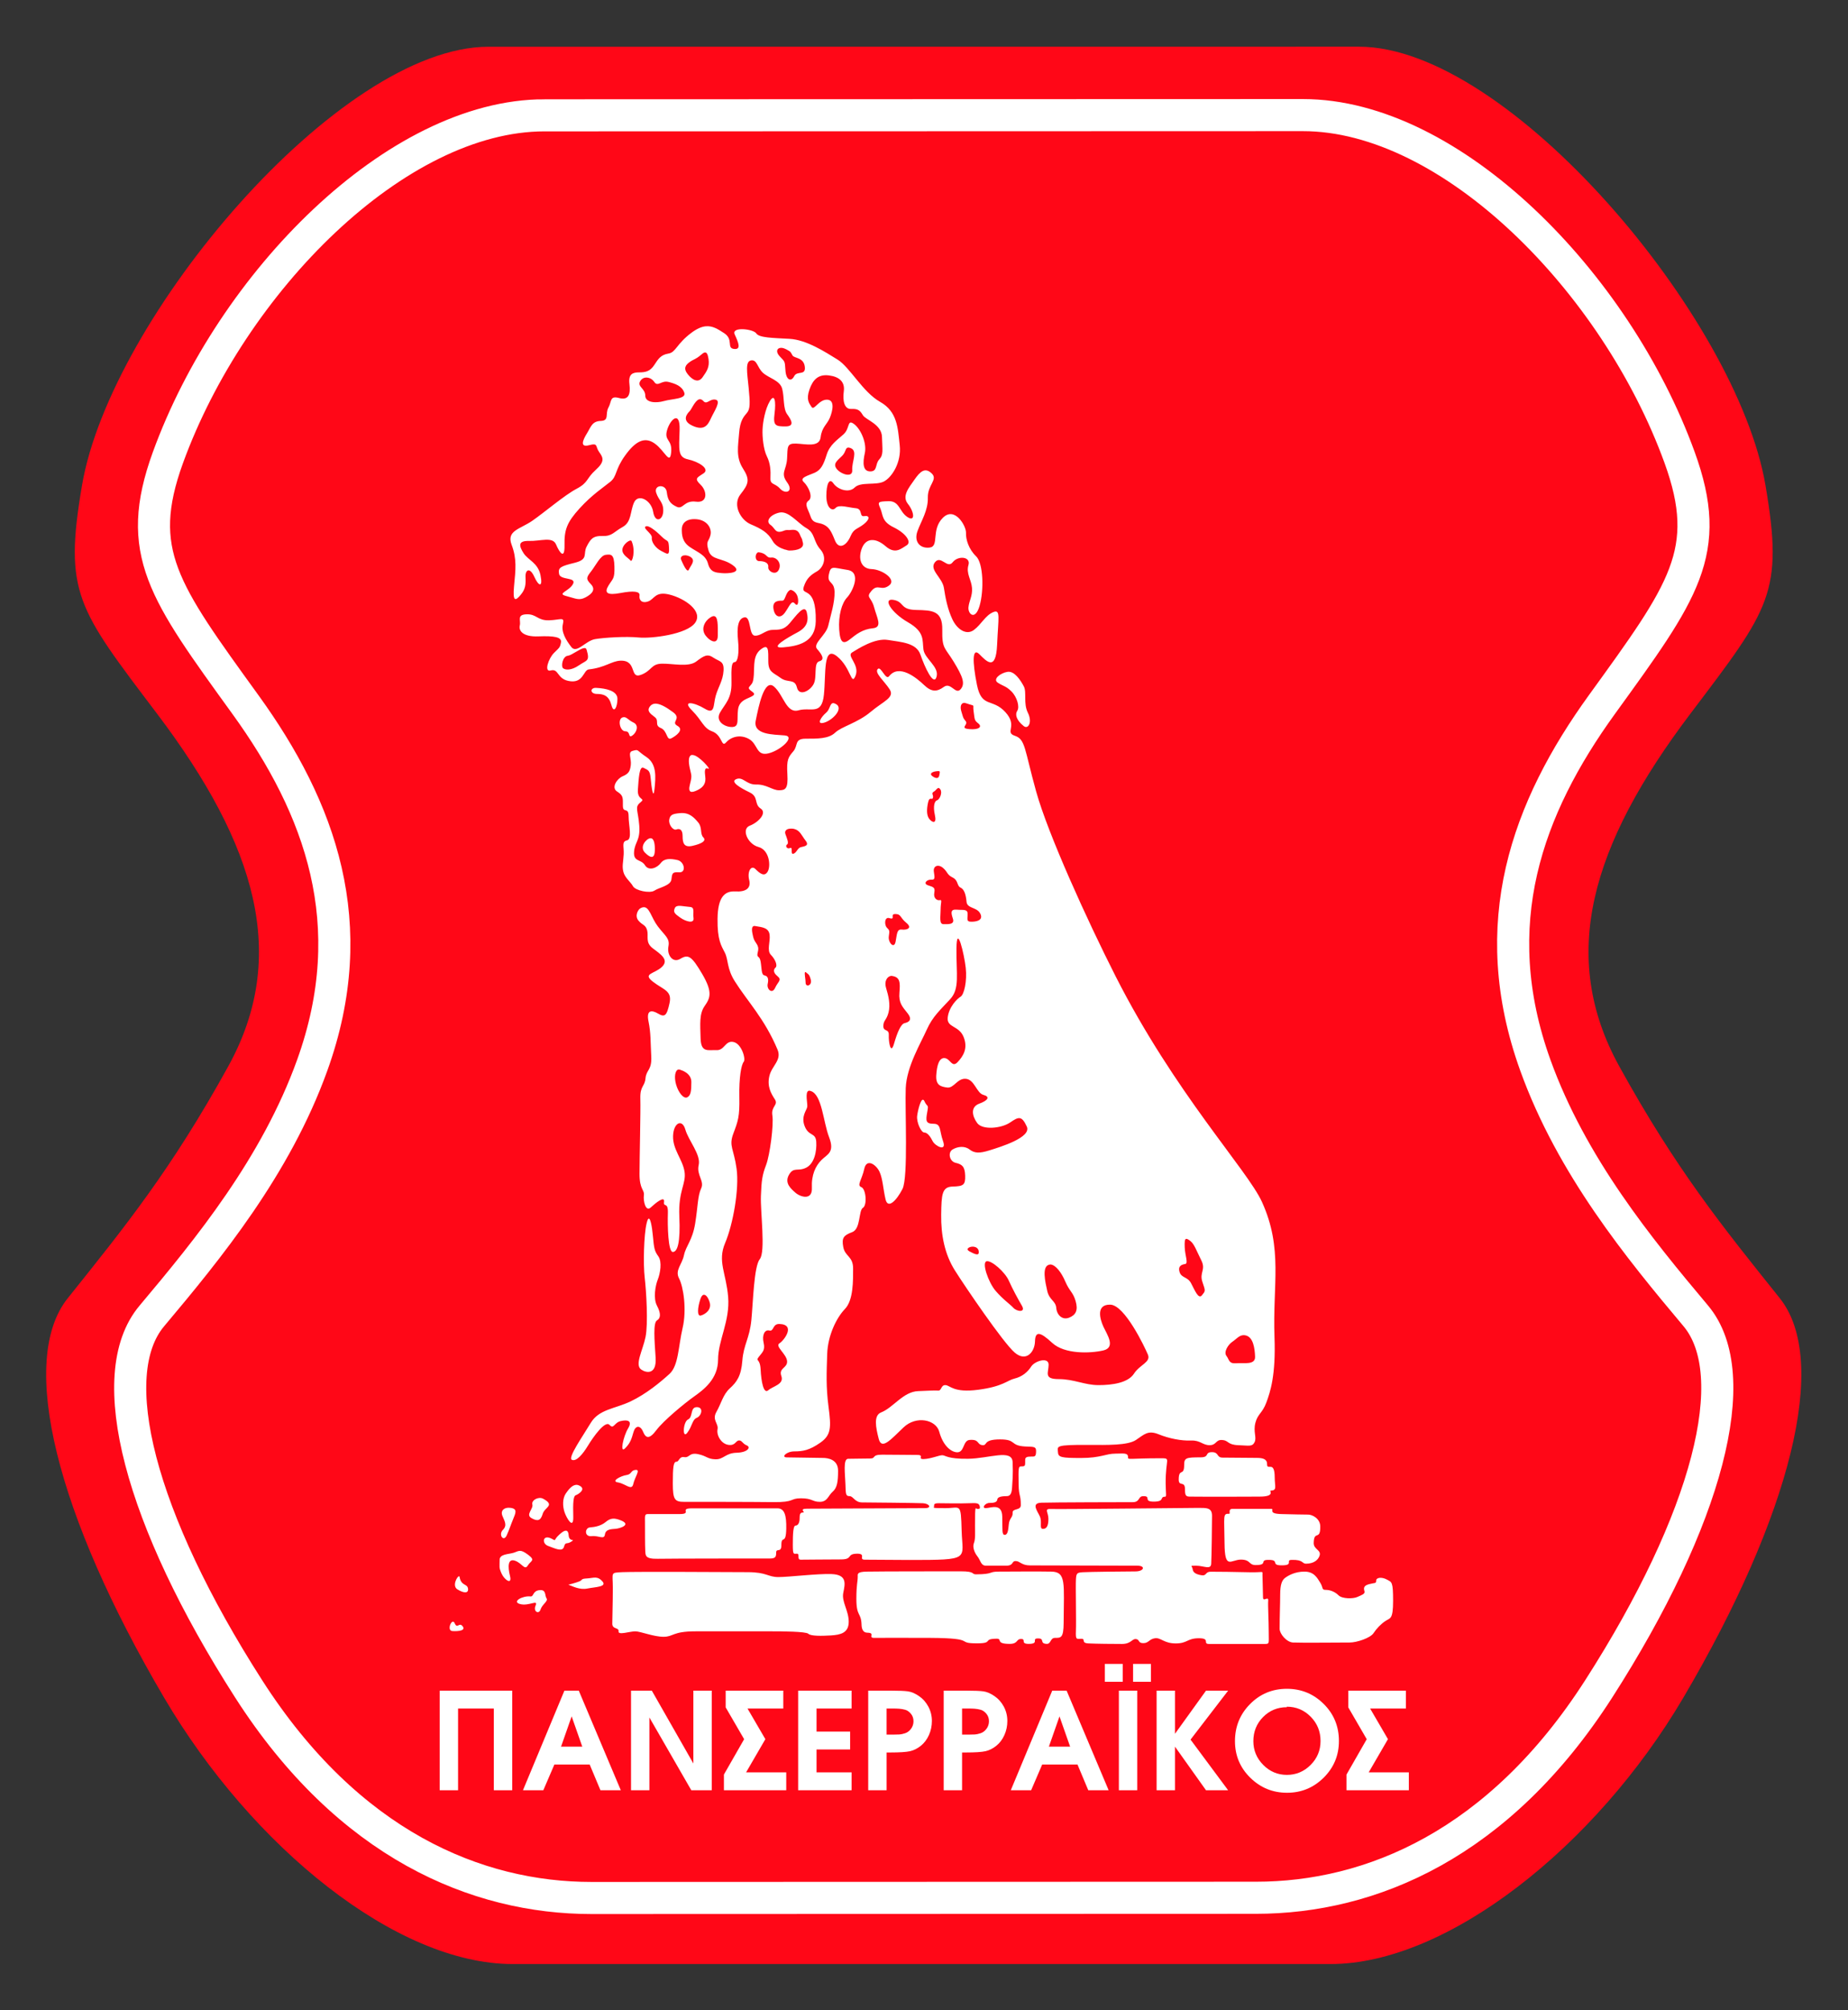 <?xml version="1.0" encoding="UTF-8" standalone="no"?>
<!-- Created with Inkscape (http://www.inkscape.org/) -->
<!DOCTYPE svg PUBLIC "-//W3C//DTD SVG 1.1//EN" "http://www.w3.org/Graphics/SVG/1.1/DTD/svg11.dtd">
<svg
   xmlns:dc="http://purl.org/dc/elements/1.1/"
   xmlns:cc="http://creativecommons.org/ns#"
   xmlns:rdf="http://www.w3.org/1999/02/22-rdf-syntax-ns#"
   xmlns:svg="http://www.w3.org/2000/svg"
   xmlns="http://www.w3.org/2000/svg"
   version="1.1"
   width="400"
   height="435.089"
   id="svg4455"
   xml:space="preserve"><rect width="100%" height="100%" fill="#333333" stroke="none"/><defs
     id="defs4459" /><g
     transform="matrix(1.25,0,0,-1.25,-9.915,435.719)"
     id="g4463"><g
       transform="matrix(1.889,0,0,1.889,-14.171,-7.564)"
       id="g4719"><path
         d="m 136.281,184.252 c 13.726,0 34.641,-24.838 37.256,-40.198 1.677,-9.857 0.436,-11.27 -6.863,-20.916 -9.151,-12.092 -12.115,-22.24 -6.536,-32.353 5.228,-9.478 9.477,-14.707 14.706,-21.243 4.604,-5.755 0.98,-19.935 -8.824,-36.602 -8.078,-13.734 -21.702,-24.435 -32.336,-24.435 -9.477,0 -65.524,0 -75.003,0 -10.631,0 -23.867,10.696 -31.945,24.43 -9.804,16.667 -13.428,30.847 -8.824,36.602 5.229,6.536 9.478,11.765 14.706,21.243 5.58,10.114 2.616,20.262 -6.536,32.353 -7.3,9.647 -8.541,11.059 -6.863,20.916 2.615,15.361 23.53,40.198 37.256,40.198 13.402,0 66.402,0.006 79.806,0.006"
         id="path4469"
         style="fill:#ff0717;fill-opacity:1;fill-rule:nonzero;stroke:none" /><path
         d="m 61.616,177.962 c -13.594,0 -28.685,-15.307 -34.523,-31.374 -3.143,-8.654 -0.369,-12.295 7.12,-22.658 6.85,-9.477 10.768,-20.107 6.103,-33.056 C 36.986,81.628 30.792,74.064 25.613,67.903 21.055,62.478 24.53,49.275 34.492,33.729 43.646,19.442 55.401,14.558 65.931,14.558 l 60.897,0.021 c 10.529,0 22.281,4.884 31.438,19.171 9.961,15.546 13.438,28.749 8.877,34.174 -5.176,6.161 -11.373,13.724 -14.702,22.97 -4.663,12.95 -0.749,23.579 6.101,33.056 7.492,10.363 10.266,14.004 7.121,22.658 -5.834,16.067 -20.928,31.374 -34.522,31.374 l -69.525,-0.021 z"
         id="path4471"
         style="fill:none;stroke:white;stroke-width:2.941;stroke-linecap:butt;stroke-linejoin:miter;stroke-miterlimit:2.613;stroke-opacity:1;stroke-dasharray:none" /><path
         d="m 52.005,33.564 6.649,0 0,-9.13 -1.685,0 0,7.491 -3.278,0 0,-7.491 -1.685,0 0,9.13"
         id="path4473"
         style="fill:white;fill-opacity:1;fill-rule:nonzero;stroke:none" /><path
         d="m 63.438,33.564 1.318,0 3.853,-9.13 -1.866,0 -0.988,2.359 -3.236,0 -1.013,-2.359 -1.866,0 3.799,9.13 z m 1.639,-5.132 -0.974,2.773 -0.972,-2.773 1.945,0"
         id="path4475"
         style="fill:white;fill-opacity:1;fill-rule:nonzero;stroke:none" /><path
         d="m 69.546,33.564 1.905,0 3.809,-6.678 0,6.678 1.685,0 0,-9.13 -1.875,0.002 -3.839,6.666 0,-6.668 -1.685,0 0,9.13"
         id="path4477"
         style="fill:white;fill-opacity:1;fill-rule:nonzero;stroke:none" /><path
         d="m 80.092,26.073 3.682,0 0,-1.639 -5.714,0 0,1.44 1.854,3.24 -1.693,2.918 0,1.532 5.281,0 0,-1.639 -3.279,0 1.636,-2.808 -1.767,-3.044"
         id="path4479"
         style="fill:white;fill-opacity:1;fill-rule:nonzero;stroke:none" /><path
         d="m 84.865,33.564 4.901,0 0,-1.639 -3.216,0 0,-2.114 3.081,0 0,-1.639 -3.081,0 0,-2.098 3.216,0 0,-1.639 -4.901,0 0,9.13"
         id="path4481"
         style="fill:white;fill-opacity:1;fill-rule:nonzero;stroke:none" /><path
         d="m 91.288,24.433 0,9.13 2.152,0 c 0.668,0 1.16,-0.02 1.477,-0.062 0.318,-0.042 0.658,-0.185 1.021,-0.432 0.363,-0.247 0.651,-0.572 0.865,-0.975 0.215,-0.404 0.322,-0.84 0.322,-1.309 0,-0.461 -0.091,-0.893 -0.273,-1.296 -0.182,-0.404 -0.43,-0.731 -0.744,-0.982 -0.314,-0.251 -0.642,-0.416 -0.985,-0.493 -0.343,-0.078 -0.948,-0.118 -1.816,-0.118 l -0.334,0 0,-3.462 -1.685,0 z m 1.996,5.102 0.336,0 c 0.224,0 0.403,0.004 0.536,0.013 0.132,0.007 0.303,0.044 0.51,0.111 0.208,0.066 0.389,0.2 0.542,0.402 0.154,0.203 0.231,0.435 0.231,0.699 0,0.273 -0.082,0.504 -0.244,0.694 -0.161,0.19 -0.336,0.31 -0.523,0.359 -0.186,0.05 -0.366,0.081 -0.536,0.093 -0.17,0.013 -0.355,0.019 -0.555,0.019 l -0.609,0 0,-2.39 0.311,0"
         id="path4483"
         style="fill:white;fill-opacity:1;fill-rule:nonzero;stroke:none" /><path
         d="m 98.206,24.433 0,9.13 2.151,0 c 0.668,0 1.161,-0.02 1.478,-0.062 0.317,-0.042 0.657,-0.185 1.02,-0.432 0.363,-0.247 0.651,-0.572 0.866,-0.975 0.214,-0.404 0.321,-0.84 0.321,-1.309 0,-0.461 -0.091,-0.893 -0.273,-1.296 -0.181,-0.404 -0.429,-0.731 -0.743,-0.982 -0.314,-0.251 -0.642,-0.416 -0.985,-0.493 -0.343,-0.078 -0.948,-0.118 -1.815,-0.118 l -0.335,0 0,-3.462 -1.685,0 z m 1.996,5.102 0.337,0 c 0.224,0 0.402,0.004 0.535,0.013 0.133,0.007 0.303,0.044 0.51,0.111 0.208,0.066 0.389,0.2 0.542,0.402 0.154,0.203 0.231,0.435 0.231,0.699 0,0.273 -0.081,0.504 -0.243,0.694 -0.162,0.19 -0.336,0.31 -0.523,0.359 -0.187,0.05 -0.366,0.081 -0.535,0.093 -0.17,0.013 -0.355,0.019 -0.554,0.019 l -0.611,0 0,-2.39 0.311,0"
         id="path4485"
         style="fill:white;fill-opacity:1;fill-rule:nonzero;stroke:none" /><path
         d="m 108.157,33.564 1.318,0 3.852,-9.13 -1.866,0 -0.989,2.359 -3.236,0 -1.013,-2.359 -1.865,0 3.799,9.13 z m 1.639,-5.132 -0.974,2.773 -0.971,-2.773 1.945,0"
         id="path4487"
         style="fill:white;fill-opacity:1;fill-rule:nonzero;stroke:none" /><path
         d="m 112.978,36.015 1.639,0 0,-1.639 -1.639,0 0,1.639 z m 1.287,-2.451 1.685,0 0,-9.13 -1.685,0 0,9.13 z m 1.302,2.451 1.639,0 0,-1.639 -1.639,0 0,1.639"
         id="path4489"
         style="fill:white;fill-opacity:1;fill-rule:nonzero;stroke:none" /><path
         d="m 117.724,33.564 1.685,0 0,-3.952 2.844,3.952 2.028,0 -3.446,-4.487 3.446,-4.644 -2.028,0 -2.844,3.998 0,-3.998 -1.685,0 0,9.13"
         id="path4491"
         style="fill:white;fill-opacity:1;fill-rule:nonzero;stroke:none" /><path
         d="m 134.436,28.95 c 0,-1.319 -0.465,-2.439 -1.397,-3.362 -0.93,-0.923 -2.05,-1.384 -3.36,-1.384 -1.311,0 -2.433,0.46 -3.368,1.378 -0.936,0.919 -1.403,2.038 -1.403,3.356 0,1.335 0.462,2.468 1.385,3.398 0.922,0.931 2.046,1.397 3.374,1.397 1.317,0 2.442,-0.462 3.372,-1.385 0.932,-0.922 1.397,-2.055 1.397,-3.398 z m -4.784,3.143 0.012,-0.046 c -0.858,0 -1.585,-0.301 -2.18,-0.902 -0.594,-0.601 -0.891,-1.339 -0.891,-2.212 0,-0.841 0.302,-1.566 0.905,-2.175 0.603,-0.61 1.326,-0.915 2.169,-0.915 0.842,0 1.567,0.303 2.174,0.91 0.607,0.607 0.911,1.338 0.911,2.197 0,0.875 -0.302,1.617 -0.905,2.228 -0.604,0.611 -1.336,0.916 -2.195,0.916"
         id="path4493"
         style="fill:white;fill-opacity:1;fill-rule:nonzero;stroke:none" /><path
         d="m 137.164,26.073 3.682,0 0,-1.639 -5.714,0 0,1.44 1.854,3.24 -1.693,2.918 0,1.532 5.281,0 0,-1.639 -3.278,0 1.635,-2.808 -1.767,-3.044"
         id="path4495"
         style="fill:white;fill-opacity:1;fill-rule:nonzero;stroke:none" /><path
         d="m 95.5,854.219 c -0.472,0.044 -1.006,0.263 -1.656,0.75 -1.734,1.301 -1.759,2.23 -2.625,2.375 -0.867,0.145 -1.155,0.589 -1.625,1.312 -0.47,0.723 -0.997,0.844 -1.719,0.844 -0.723,0 -1.269,0.151 -1.125,1.344 0.145,1.191 -0.104,1.883 -1.188,1.594 -1.084,-0.29 -0.821,0.372 -1.219,1.094 -0.398,0.724 0.137,1.495 -0.875,1.531 -1.012,0.035 -1.125,0.679 -1.594,1.438 -0.47,0.759 -0.834,1.631 0.25,1.344 1.085,-0.29 0.686,0.13 1.156,0.781 0.469,0.649 0.678,1.087 -0.406,2.062 -1.083,0.975 -0.815,1.434 -2.188,2.156 -1.373,0.723 -3.653,2.68 -5.062,3.656 -1.409,0.975 -2.989,1.123 -2.375,2.75 0.614,1.625 0.462,2.84 0.281,4.719 -0.181,1.879 0.173,1.718 0.75,1.031 0.579,-0.686 0.599,-1.232 0.562,-2.062 -0.036,-0.831 0.494,-1.15 1,-0.031 0.505,1.121 1.008,1.289 0.719,-0.156 -0.289,-1.445 -1.432,-1.736 -1.938,-2.531 -0.506,-0.795 -0.711,-1.442 0.625,-1.406 1.337,0.036 2.696,-0.532 3.094,0.406 0.398,0.94 1.005,1.796 0.969,0.062 -0.036,-1.735 0.274,-2.598 1.719,-4.188 1.446,-1.589 2.736,-2.413 3.531,-3.062 0.795,-0.65 0.495,-1.339 1.688,-3 1.192,-1.663 2.251,-2.206 3.406,-1.375 1.157,0.831 1.731,2.519 1.875,1 0.144,-1.518 -0.83,-1.266 -0.469,-2.531 0.362,-1.265 1.509,-2.308 1.438,-0.031 -0.073,2.276 -0.224,3.123 0.969,3.375 1.192,0.254 2.54,1.087 1.781,1.594 -0.759,0.506 -1.102,0.591 -0.344,1.312 0.759,0.723 0.84,2.119 -0.531,1.938 -1.374,-0.18 -1.464,0.919 -2.188,0.594 -0.723,-0.326 -1.047,-0.713 -1.156,-1.688 -0.108,-0.975 -1.508,-0.841 -1.219,0.062 0.288,0.902 0.848,1.076 0.812,2.125 -0.036,1.048 -0.94,1.4 -1.156,0.062 -0.216,-1.336 -1.718,-2.11 -2.188,-1.062 -0.47,1.048 -0.265,2.235 -1.312,2.812 -1.048,0.579 -1.192,1.067 -2.312,1.031 -1.121,-0.036 -1.379,0.386 -1.812,1.219 -0.434,0.83 0.246,1.446 -1.344,1.844 -1.589,0.398 -1.956,0.522 -1.812,1.281 0.145,0.76 2.027,0.326 1.594,1.156 -0.434,0.831 -1.901,1.086 -0.781,1.375 1.12,0.289 1.461,0.552 2.219,0.156 0.759,-0.398 1.208,-0.916 0.594,-1.531 -0.614,-0.614 -0.443,-0.818 0.062,-1.469 0.506,-0.65 1.042,-1.802 1.656,-1.875 0.615,-0.072 0.964,-0.102 1,1.344 0.037,1.445 -0.182,1.356 -0.688,2.188 -0.506,0.831 -0.142,1.133 1.375,0.844 1.518,-0.289 2.26,-0.189 2.188,0.281 -0.073,0.47 0.21,0.941 0.969,0.688 0.758,-0.253 0.802,-1.215 2.5,-0.781 1.699,0.434 3.846,1.881 2.906,3.219 -0.939,1.336 -5.023,1.833 -6.469,1.688 -1.445,-0.144 -3.916,0.006 -5,0.188 -1.084,0.18 -2.104,1.701 -2.719,0.906 -0.614,-0.795 -1.185,-1.721 -0.969,-2.625 0.217,-0.902 -0.257,-0.474 -1.594,-0.438 -1.337,0.036 -1.406,-0.724 -2.562,-0.688 -1.156,0.036 -0.636,0.704 -0.781,1.281 -0.144,0.578 0.319,1.321 2.125,1.25 1.807,-0.072 2.702,0.072 2.594,0.688 -0.109,0.614 -0.199,0.604 -0.812,1.219 -0.614,0.614 -1.162,2.212 -0.375,2 0.939,-0.253 0.7,0.896 2,1.188 1.77,0.398 1.724,-1.24 2.375,-1.312 1.879,-0.207 2.613,-0.963 3.625,-1 1.951,-0.071 1.008,2.121 2.344,1.625 1.264,-0.47 1.145,-1.245 2.375,-1.281 1.228,-0.035 3.065,0.438 3.969,-0.25 0.903,-0.686 1.282,-0.907 1.969,-0.438 0.686,0.47 1.228,0.344 1.156,1.5 -0.072,1.156 -0.617,1.86 -0.906,2.906 -0.289,1.049 -0.058,2.16 -1.25,1.438 -1.192,-0.723 -2.661,-1.005 -1.469,0.188 1.192,1.192 1.304,2.04 2.312,2.406 1.192,0.434 1.052,1.895 1.594,1.281 0.542,-0.615 1.578,-0.984 2.625,-0.406 1.048,0.578 0.809,1.982 2.219,1.656 1.409,-0.325 3.176,-1.954 1.875,-2.062 -1.301,-0.109 -3.638,-0.061 -3.312,-1.688 0.325,-1.626 0.973,-4.883 2.094,-3.906 1.12,0.975 1.404,3.116 2.812,2.719 1.409,-0.398 2.654,0.64 2.906,-1.781 0.253,-2.421 -0.126,-5.707 1.5,-4.406 1.626,1.3 1.619,3.484 2.125,2.219 0.506,-1.265 -1.057,-2.259 -0.406,-2.656 0.651,-0.398 2.607,-1.691 4.125,-1.438 1.517,0.253 3.249,0.315 3.719,1.688 0.47,1.374 1.519,3.688 1.844,2.531 0.326,-1.156 -1.355,-2.042 -1.5,-3.125 -0.145,-1.084 0.169,-2.005 -1.781,-3.125 -1.951,-1.12 -2.921,-2.779 -1.656,-2.562 1.264,0.217 0.715,1.121 2.594,1.156 1.878,0.037 3.037,0.076 3,2.281 -0.036,2.204 0.301,1.994 1.312,3.656 1.011,1.663 1.36,2.505 0.781,3.156 -0.578,0.65 -1.112,-0.86 -1.906,-0.281 -0.795,0.578 -1.413,0.613 -2.281,-0.219 -0.867,-0.831 -2.861,-2.453 -4,-1 -0.406,0.517 -0.941,-1.252 -1.312,-0.812 -0.372,0.44 0.765,1.364 1.375,2.312 0.609,0.949 -0.698,1.34 -2.188,2.594 -1.491,1.254 -3.318,1.664 -4.062,2.375 -0.745,0.711 -2.054,0.688 -3.375,0.688 -1.321,0 -0.831,0.76 -1.406,1.438 -0.576,0.677 -0.789,0.932 -0.688,2.625 0.102,1.694 -0.223,1.844 -0.969,1.844 -0.745,0 -1.442,-0.69 -2.594,-0.656 -1.152,0.034 -1.502,-0.929 -2.281,-0.625 -0.779,0.305 0.481,1.024 1.531,1.531 1.05,0.509 0.471,1.335 1.25,1.844 0.779,0.507 -0.268,1.596 -1.25,1.969 -0.982,0.372 -0.253,2.099 1,2.438 1.253,0.339 1.435,2.169 1.062,2.812 -0.373,0.642 -0.897,0.226 -1.406,-0.281 -0.508,-0.507 -0.956,0.301 -0.719,1.25 0.237,0.948 -0.375,1.38 -1.594,1.312 -1.22,-0.069 -1.998,0.651 -2.031,3.125 -0.034,2.471 0.436,3.094 0.844,3.906 0.406,0.812 0.211,1.794 1.125,3.25 1.453,2.313 3.415,4.287 4.906,7.844 0.509,1.215 -0.665,1.846 -0.938,3.031 -0.271,1.186 0.185,1.979 0.625,2.656 0.44,0.678 -0.451,0.793 -0.281,1.844 0.17,1.05 -0.278,4.536 -0.719,5.688 -0.441,1.152 -0.527,1.768 -0.594,3.562 -0.068,1.795 0.552,6.372 -0.125,7.219 -0.678,0.847 -0.766,4.934 -0.969,7 -0.204,2.068 -0.896,2.83 -1.031,4.625 -0.135,1.795 -0.658,2.477 -1.438,3.188 -0.779,0.711 -0.989,1.739 -1.531,2.688 -0.542,0.949 0.26,1.323 0.125,2 -0.136,0.678 0.406,1.645 1.219,1.781 0.813,0.136 0.847,-0.466 1.219,-0.5 0.372,-0.034 0.398,0.36 0.906,0.562 0.508,0.203 0.13,0.81 -1.156,0.844 -1.288,0.033 -1.489,0.783 -2.438,0.75 -0.949,-0.035 -0.984,-0.39 -2,-0.594 -1.017,-0.203 -0.952,0.446 -1.562,0.344 -0.609,-0.101 -0.568,0.531 -0.906,0.531 -0.339,0 -0.406,0.638 -0.406,2.5 0,1.863 0.229,2.094 1.312,2.094 1.085,0 7.582,-0.003 10.156,0.031 2.575,0.035 1.897,-0.438 3.219,-0.438 1.321,0 1.275,0.406 2.156,0.406 0.881,0 0.961,-0.716 1.469,-1.156 0.509,-0.44 0.625,-1.119 0.625,-2.406 0,-1.287 -1.14,-1.469 -1.75,-1.469 -0.609,0 -3.449,-0.062 -4.125,-0.062 -0.678,0 -0.073,-0.688 0.875,-0.688 0.949,0 1.715,-0.119 2.969,-1 1.254,-0.881 1.243,-1.757 0.938,-4.094 -0.306,-2.338 -0.223,-3.963 -0.156,-6.062 0.068,-2.101 1.049,-4.14 2.031,-5.156 0.983,-1.017 0.938,-3.267 0.938,-4.656 0,-1.389 -0.922,-1.354 -1.125,-2.438 -0.204,-1.084 0.049,-1.346 1.031,-1.719 0.983,-0.372 0.71,-2.476 1.219,-2.781 0.508,-0.305 0.354,-2.172 -0.188,-2.375 -0.542,-0.203 0.072,-0.84 0.344,-2.094 0.271,-1.254 1.378,-0.469 1.75,0.344 0.372,0.813 0.416,2.005 0.688,3.156 0.271,1.152 1.26,0.133 1.938,-1.188 0.678,-1.321 0.273,-9.09 0.375,-11.562 0.102,-2.473 1.729,-5.162 2.406,-6.688 0.677,-1.523 1.569,-2.28 2.688,-3.5 1.118,-1.219 0.685,-2.831 0.719,-5.812 0.034,-2.98 0.894,0.694 1.062,2.219 0.17,1.524 -0.187,3.075 -0.594,3.312 -0.407,0.237 -1.334,1.189 -1.469,2.375 -0.136,1.185 1.27,0.898 1.812,2.219 0.542,1.321 -0.044,2.229 -0.688,2.906 -0.644,0.678 -0.826,-0.401 -1.469,-0.469 -0.643,-0.067 -0.901,0.85 -0.969,1.969 -0.068,1.118 0.471,1.305 1.25,1.406 0.779,0.102 1.175,-1.102 2.156,-1 0.983,0.102 1.22,1.64 2,1.844 0.779,0.203 0.547,0.627 -0.469,1 -1.015,0.372 -0.86,1.372 -0.25,2.219 0.61,0.847 2.799,0.615 3.781,-0.062 0.981,-0.677 1.33,-0.784 1.906,0.469 0.575,1.253 -3.065,2.346 -4.25,2.719 -1.186,0.373 -1.736,0.346 -2.312,-0.094 -0.575,-0.44 -1.361,-0.339 -1.938,0 -0.575,0.338 -0.367,1.363 0.344,1.531 0.711,0.17 1.061,0.384 1.094,1.469 0.035,1.083 -0.218,1.216 -1.438,1.25 -1.219,0.034 -1.279,0.881 -1.312,3.219 -0.033,2.338 0.411,4.545 1.562,6.375 1.152,1.829 5.555,8.319 6.875,9.438 1.321,1.118 2.279,-0.096 2.312,-1.281 0.034,-1.186 0.546,-1.165 1.969,0.156 1.423,1.321 4.354,1.214 5.844,0.875 1.49,-0.339 0.438,-1.838 0.031,-2.719 -0.406,-0.881 -0.879,-2.566 0.781,-2.531 1.66,0.034 3.939,4.838 4.312,5.719 0.372,0.881 -0.917,1.137 -1.594,2.188 -0.677,1.049 -2.471,1.312 -4.062,1.312 -1.591,0 -2.801,-0.688 -4.562,-0.688 -1.761,0 -1.156,-0.742 -1.156,-1.656 0,-0.914 -1.594,-0.425 -2,0.219 -0.406,0.643 -1.059,1.171 -1.906,1.375 -0.846,0.203 -1.311,0.908 -4.156,1.281 -2.845,0.372 -3.209,-0.497 -3.75,-0.531 -0.542,-0.035 -0.437,0.659 -0.844,0.625 -0.406,-0.034 -1.265,0.027 -2.281,0.062 -1.727,0.057 -2.861,1.895 -4.25,2.438 -0.893,0.348 -0.62,1.71 -0.281,3.031 0.339,1.321 1.387,0.076 2.844,-1.312 1.457,-1.389 3.721,-0.889 4.094,0.5 0.397,1.482 1.23,2.247 1.938,2.344 0.983,0.136 0.722,-1.335 1.531,-1.406 1.153,-0.102 0.825,0.526 1.469,0.594 0.645,0.068 -0.004,-0.656 2.031,-0.656 1.93,0 1.079,0.71 2.875,0.812 0.861,0.048 1.25,-0.042 1.25,0.5 0,0.698 -0.154,0.656 -0.594,0.656 -0.44,0 -0.656,0.069 -0.656,0.375 0,0.677 0.036,0.75 -0.438,0.75 -0.338,0 -0.345,0.096 -0.312,2.094 0.024,1.389 0.25,1.09 0.25,2.344 0,0.644 -0.971,0.334 -0.938,0.875 0.035,0.541 -0.37,0.6 -0.438,1.312 -0.066,0.711 -0.13,1.219 -0.469,1.219 -0.339,0 -0.247,-0.536 -0.281,-2.094 -0.034,-1.558 -1.269,-1.004 -1.844,-0.969 -0.576,0.033 -0.133,-0.594 0.375,-0.594 0.507,0 0.871,-0.068 0.906,-0.406 0.034,-0.339 0.688,-0.375 1.094,-0.375 0.406,0 0.559,-0.356 0.594,-1 0.033,-0.643 0.131,-1.381 0.062,-2.906 -0.066,-1.524 -2.689,-0.408 -5.094,-0.375 -2.405,0.034 -2.596,-0.406 -2.969,-0.406 -0.372,0 -1.281,0.404 -2.094,0.438 -0.814,0.035 0.097,-0.469 -0.75,-0.469 -0.847,0 -2.744,-0.031 -4.031,-0.031 -1.287,0 -0.661,0.438 -1.406,0.438 -0.745,0 -1.89,0.031 -2.5,0.031 -0.609,0 -0.346,1.755 -0.312,2.906 0.035,1.151 0.028,1.375 0.469,1.375 0.44,0 0.591,0.719 1.438,0.719 0.847,0 6.223,0.06 6.969,0.094 0.745,0.034 1.065,0.562 0.219,0.562 -0.847,0 -12.518,0.062 -13.5,0.062 -0.982,0 -0.132,0.438 -0.438,0.438 -0.306,0 -0.406,0.114 -0.406,0.656 0,0.541 -0.198,0.844 -0.469,0.844 -0.271,0 -0.312,0.968 -0.312,2.188 0,1.22 0.096,1.031 0.469,1.031 0.373,0 -0.038,0.688 0.438,0.688 0.475,0 3.171,-0.031 4.594,-0.031 1.423,0 0.626,-0.623 1.812,-0.656 1.185,-0.034 0.158,0.688 0.938,0.688 0.779,0 3.92,0.031 5.094,0.031 7.136,0 6.089,-0.047 6,-3.344 -0.09,-3.298 -0.127,-2.594 -1.844,-2.594 -1.716,0 -1.312,-0.039 -1.312,-0.219 0,-0.18 -0.056,-0.344 0.531,-0.344 0.588,0 2.489,0.045 3.438,0 0.949,-0.045 1.16,-0.003 1.25,0.312 0.089,0.316 -0.024,0.344 -0.25,0.344 -0.225,0 -0.281,-0.682 -0.281,1.938 0,0.768 0.056,1.516 -0.125,1.969 -0.181,0.451 0.046,1.081 0.406,1.531 0.361,0.452 0.381,1.062 0.969,1.062 l 2.312,0 c 0.904,0 0.599,-0.531 1.094,-0.531 0.497,0 0.662,0.5 1.656,0.5 0.993,0 11.287,0.031 12.281,0.031 0.994,0 0.775,0.656 -0.219,0.656 -0.993,0 -5.354,0.048 -6.031,0.094 -0.677,0.045 -0.736,0.121 -0.781,0.844 -0.045,0.724 0.045,4.79 0,5.875 -0.045,1.083 0.083,0.906 0.625,0.906 0.541,0 -0.091,0.486 0.812,0.531 0.904,0.045 2.805,0.062 3.844,0.062 1.04,0 1.143,-0.608 1.594,-0.562 0.453,0.045 0.212,0.469 0.844,0.469 0.634,0 0.666,-0.473 1.344,-0.562 0.676,-0.091 1.02,0.594 2.375,0.594 1.355,0 1.301,-0.594 2.656,-0.594 1.355,0 0.39,0.656 1.156,0.656 l 6.125,0 c 0.859,0 0.719,0.086 0.719,-1.312 0,-1.4 -0.107,-3.069 -0.062,-3.656 0.045,-0.587 -0.594,0.213 -0.594,-0.375 0,-0.588 -0.062,-2.022 -0.062,-2.562 0,-0.541 0.158,-0.267 -1.469,-0.312 -1.625,-0.045 -3.835,-0.062 -4.469,-0.062 -0.632,0 -0.444,0.497 -1.031,0.406 -0.586,-0.091 -0.986,-0.28 -1.031,-0.688 -0.045,-0.406 -0.451,-0.406 0.406,-0.406 0.858,0 1.673,0.503 1.719,-0.219 0.045,-0.722 0.094,-4.552 0.094,-5.5 0,-0.949 -0.631,-0.906 -1.625,-0.906 -0.994,0 -15.954,0.17 -16.812,0.125 -0.858,-0.045 -0.312,0.357 -0.312,1.125 0,0.767 -0.174,1.156 -0.625,1.156 -0.453,0 -0.072,-0.774 -0.344,-1.406 -0.271,-0.631 -1.062,-1.548 0.156,-1.594 1.22,-0.045 9.611,-0.062 10.469,-0.062 0.859,0 0.601,-0.666 1.188,-0.688 1.005,-0.033 -0.035,0.625 1.219,0.625 1.334,0 0.635,-0.562 1.312,-0.562 0.186,0 0.072,-0.356 0.062,-1.531 -0.022,-2.856 0.644,-2.875 -0.531,-2.875 -3.748,0 -3.789,0.22 -3.781,-0.125 0.011,-0.541 -0.58,-0.406 -1.438,-0.406 -1.119,0 -1.679,0.5 -3.938,0.5 -2.257,0 -2.634,-0.067 -2.656,-0.688 -0.024,-0.651 -0.422,-0.835 3.562,-0.812 2.036,0.012 4.428,0.07 5.375,-0.562 0.949,-0.632 1.374,-1.153 2.594,-0.656 1.22,0.496 2.635,0.764 3.719,0.719 1.084,-0.045 1.312,0.531 2.125,0.531 0.812,0 0.671,-0.639 1.438,-0.594 0.769,0.045 0.579,0.549 1.844,0.594 1.265,0.045 1.604,0.199 1.875,-0.344 0.271,-0.542 -0.176,-1.18 0.094,-2.219 0.271,-1.039 0.797,-1.093 1.25,-2.312 0.453,-1.218 1.1,-3.12 0.938,-7.5 -0.226,-6.051 1.002,-10.126 -1.438,-15.5 -1.651,-3.639 -10.001,-12.503 -16.781,-25.875 -3.252,-6.413 -7.739,-16.279 -9.094,-21.156 -1.355,-4.878 -1.219,-5.969 -2.438,-6.375 -1.219,-0.406 0.398,-1.093 -1.094,-2.719 -1.49,-1.626 -2.709,-0.415 -3.25,-3.125 -0.542,-2.71 -0.531,-4.312 0.281,-3.5 0.814,0.814 1.896,2.024 2.031,-1.094 0.136,-3.115 0.434,-4.116 -0.469,-3.719 -0.904,0.398 -1.32,1.38 -2.188,2.031 -0.868,0.65 -1.926,-0.062 -2.469,-1.219 -0.542,-1.156 -0.788,-2.401 -0.969,-3.594 -0.181,-1.192 -1.717,-2.071 -1.031,-2.938 0.686,-0.868 1.417,0.795 2.031,0 0.614,-0.795 2.101,-0.664 1.812,0.312 -0.29,0.976 0.335,1.686 0.406,2.625 0.072,0.94 -0.335,1.459 -0.406,2.219 -0.074,0.759 0.775,1.583 1.281,-0.188 0.505,-1.77 0.424,-4.862 -0.406,-5.656 -0.833,-0.795 -1.192,-1.929 -1.156,-2.688 0.036,-0.759 -1.283,-3.091 -2.656,-1.719 -1.373,1.374 -0.38,3.263 -1.5,3.406 -1.12,0.145 -1.84,-0.682 -1.406,-1.875 0.433,-1.191 1.224,-2.362 1.188,-3.844 -0.036,-1.481 1.196,-2.059 0.438,-2.781 -0.759,-0.723 -1.318,-0.221 -1.969,0.719 -0.65,0.94 -1.473,1.877 -0.75,2.781 0.723,0.902 0.877,2.115 -0.062,1.5 -0.94,-0.614 -0.892,-1.849 -2.156,-1.812 -1.264,0.035 -1.262,0.085 -0.938,0.844 0.325,0.759 0.122,1.47 1.531,2.156 1.408,0.686 2.083,1.701 1.469,2.062 -0.614,0.361 -1.286,1.069 -2.406,0.094 -1.119,-0.976 -2.249,-0.979 -2.719,0.25 -0.469,1.229 -0.067,2.339 1.125,2.375 1.192,0.036 2.903,1.189 2,1.875 -0.903,0.686 -1.277,-0.237 -2,0.594 -0.723,0.83 -0.043,0.677 0.281,1.906 0.326,1.228 0.999,2.299 -0.156,2.406 -1.157,0.109 -1.871,0.672 -2.594,1.25 -0.723,0.578 -1.142,0.531 -1.25,-1.094 -0.108,-1.626 0.292,-3.039 0.906,-3.688 0.614,-0.651 1.693,-2.904 0.031,-3.156 -1.663,-0.254 -1.908,-0.552 -2.125,0.531 -0.217,1.085 0.62,0.705 0.656,1.969 0.036,1.265 -0.466,2.755 -0.719,3.875 -0.253,1.12 -1.823,2.074 -1.281,2.688 0.542,0.614 0.936,1.225 0.25,1.406 -0.686,0.181 -0.222,1.83 -0.656,2.625 -0.434,0.795 -1.654,1.423 -1.906,0.375 -0.253,-1.046 -1.043,-0.48 -1.875,-1.094 -0.831,-0.615 -1.406,-0.641 -1.406,-1.906 0,-1.264 0.059,-2.061 -0.844,-1.375 -0.904,0.686 -0.74,1.823 -0.812,2.906 -0.072,1.084 -0.242,1.008 -0.531,1.406 -0.289,0.398 0.942,0.639 0.438,1 -0.506,0.361 -1.574,0.438 -1.719,1.594 -0.144,1.155 0.175,1.964 -0.656,2 -0.831,0.036 -1.984,-0.645 -1.406,-1.656 0.578,-1.012 1.348,-1.594 1.312,-3.438 -0.036,-1.841 0.013,-2.308 0.375,-2.344 0.361,-0.036 0.519,-1.055 0.375,-2.5 -0.144,-1.446 -0.009,-2.516 0.75,-2.625 0.758,-0.107 0.469,2.021 1.156,2.094 0.686,0.072 1.206,-0.621 2,-0.656 0.794,-0.036 1.313,0.044 2,-0.75 0.686,-0.795 1.716,-2.292 1.969,-1.281 0.253,1.011 0.021,1.734 -1.062,2.312 -1.083,0.578 -3.354,1.864 -1.656,1.719 1.698,-0.145 3.708,-0.542 3.75,-3 0.073,-4.228 -1.742,-2.794 -1.375,-3.938 0.326,-1.012 0.845,-1.384 1.531,-1.781 0.687,-0.398 1.206,-1.561 0.375,-2.5 -0.831,-0.94 -0.583,-1.859 -1.594,-2.438 -1.013,-0.578 -2.042,-2.034 -3.125,-1.781 -1.084,0.253 -1.577,1.009 -1,1.406 0.579,0.396 0.515,1.09 1.562,0.656 0.169,-0.07 0.343,-0.076 0.531,-0.062 0.02,10e-4 0.042,-0.002 0.062,0 0.136,-0.013 0.274,-0.031 0.438,-0.031 0.531,0 0.71,0.327 0.875,0.781 0.008,0.012 0.023,0.019 0.031,0.031 0.003,0.01 -0.003,0.021 0,0.031 0.084,0.134 0.14,0.264 0.156,0.406 0.014,0.042 0.016,0.083 0.031,0.125 0.272,0.746 -0.619,1 -1.5,1 -0.161,0 -0.298,-0.05 -0.438,-0.094 -0.05,-0.011 -0.107,-0.018 -0.156,-0.031 -0.021,-0.009 -0.042,-0.021 -0.062,-0.031 -0.543,-0.165 -1.042,-0.506 -1.281,-0.938 -0.542,-0.975 -1.308,-1.4 -2.5,-1.906 -1.193,-0.505 -2.127,-2.245 -1.188,-3.438 0.94,-1.192 1.112,-1.667 0.281,-2.969 -0.832,-1.3 -0.546,-2.55 -0.438,-4.031 0.108,-1.481 0.545,-1.91 0.906,-2.344 0.361,-0.434 0.368,-1.069 0.188,-2.875 -0.181,-1.806 -0.405,-3.016 0.281,-3.125 0.686,-0.109 0.693,0.792 1.344,1.406 0.65,0.615 1.967,0.869 2.219,1.844 0.254,0.976 0.093,2.255 0.562,2.906 0.47,0.65 0.932,1.406 -0.188,1.406 -1.12,0 -1.431,-0.06 -1.25,-1.469 0.18,-1.409 0.011,-2.341 -0.531,-1.438 -0.542,0.902 -0.807,2.382 -0.844,3.25 -0.036,0.868 0.102,2.299 0.5,3.094 0.397,0.795 0.444,1.639 0.406,2.469 -0.036,0.831 0.479,0.532 1.094,1.219 0.614,0.688 1.608,0.365 0.812,-0.719 -0.795,-1.084 -0.072,-1.381 0,-2.719 0.072,-1.336 -0.054,-1.755 1.031,-1.719 1.083,0.036 2.668,0.472 2.812,-0.719 0.145,-1.192 0.737,-1.456 1.062,-2.25 0.325,-0.795 0.596,-2.062 -0.344,-2.062 -0.94,0 -1.46,1.276 -1.75,0.844 -0.29,-0.434 -0.648,-0.844 -0.25,-2 0.397,-1.155 1.027,-1.77 2.219,-1.625 1.193,0.144 1.863,0.729 1.719,1.812 -0.144,1.085 0.049,2.067 0.844,2.031 0.795,-0.036 1.018,0.177 1.344,0.719 0.324,0.542 2.151,1.019 2.188,2.5 0.036,1.481 0.192,2.021 -0.312,2.562 -0.507,0.542 -0.164,1.375 -1.031,1.375 -0.867,0 -0.879,-0.974 -0.625,-2.094 0.253,-1.12 -0.454,-2.766 -1.25,-3.344 -0.794,-0.579 -0.429,0.501 -1.188,1.188 -0.759,0.686 -1.576,1.188 -1.938,2.344 -0.361,1.157 -0.653,1.738 -1.375,2.062 -0.723,0.325 -1.792,0.556 -1.25,1.062 0.542,0.506 1.105,1.728 0.562,2.125 -0.542,0.396 -0.071,0.945 0.219,1.812 0.289,0.868 0.886,0.649 1.5,0.938 0.615,0.289 0.884,0.769 1.281,1.781 0.468,1.192 1.374,0.586 1.812,-0.469 0.362,-0.868 0.81,-0.797 1.531,-1.375 0.723,-0.579 0.645,-1.014 0.031,-0.906 -0.615,0.107 -0.138,-0.834 -0.969,-0.906 -0.832,-0.071 -1.915,-0.465 -2.312,-0.031 -0.398,0.432 -1.062,-10e-4 -1.062,-1.375 0,-1.373 0.342,-2.124 0.812,-1.438 0.47,0.686 1.751,1.154 2.438,0.469 0.686,-0.688 2.441,-0.217 3.344,-0.688 0.903,-0.469 2.029,-2.17 1.812,-4.156 -0.217,-1.989 -0.263,-3.848 -2.25,-4.969 -1.987,-1.119 -3.466,-3.976 -4.875,-4.844 -1.409,-0.868 -3.549,-2.268 -5.5,-2.375 -1.951,-0.11 -3.488,-0.119 -3.812,-0.625 -0.326,-0.505 -2.903,-0.815 -2.469,0.125 0.433,0.939 0.774,1.764 -0.094,1.656 -0.867,-0.11 -0.005,-1.09 -1.125,-1.812 -0.7,-0.452 -1.307,-0.855 -2.094,-0.781 z m 8.656,2.469 c 0.168,0.005 0.359,0.07 0.594,0.188 0.542,0.271 0.484,0.349 0.688,0.688 0.204,0.339 1.27,0.198 1.406,1.281 0.135,1.084 -0.88,0.416 -1.219,1.094 -0.339,0.677 -0.932,0.465 -1,-0.688 -0.068,-1.151 -0.078,-0.948 -0.688,-1.625 -0.458,-0.508 -0.285,-0.953 0.219,-0.938 z m -8.781,0.531 c 0.207,-0.036 0.353,0.157 0.438,0.75 0.136,0.948 -0.213,1.416 -0.688,2.094 -0.474,0.677 -1.145,0.334 -1.688,-0.344 -0.542,-0.677 -0.255,-1.067 0.219,-1.406 0.474,-0.338 0.665,-0.284 1.281,-0.812 0.178,-0.152 0.313,-0.26 0.438,-0.281 z m -6.656,2.875 c 0.309,0.011 0.655,0.171 0.875,0.5 0.406,0.61 0.812,-0.203 1.625,0 0.813,0.204 1.542,0.474 1.812,1.219 0.272,0.745 -1.365,0.698 -2.312,0.969 -0.949,0.271 -2.156,0.188 -2.156,-0.625 0,-0.814 -0.932,-1.015 -0.594,-1.625 0.169,-0.305 0.441,-0.448 0.75,-0.438 z m 6,2.5 c 0.155,-0.052 0.342,0.003 0.5,0.188 0.406,0.474 0.73,-0.291 1.406,-0.156 0.678,0.136 -0.192,1.38 -0.531,2.125 -0.339,0.745 -0.739,1.485 -2.094,0.875 -1.355,-0.61 -0.615,-1.416 -0.344,-1.688 0.203,-0.203 0.599,-1.187 1.062,-1.344 z M 111.75,868.125 c 0.088,-0.025 0.187,-0.016 0.375,0.062 0.812,0.339 0.089,1.551 0.156,2.5 0.068,0.948 -1.307,0.484 -1.781,-0.125 -0.474,-0.611 0.083,-0.959 0.625,-1.5 0.407,-0.407 0.36,-0.861 0.625,-0.938 z m -17.562,8.188 c 1.422,0 2.047,1.031 1.844,1.844 -0.204,0.812 -0.557,0.599 -0.219,1.75 0.339,1.151 1.562,0.807 2.781,1.688 1.219,0.881 -0.603,0.974 -1.281,0.906 C 96.635,882.433 96.022,882.424 95.75,881.406 95.48,880.391 94.537,880.11 93.656,879.5 92.775,878.89 92.75,878.079 92.75,877.469 c 0,-0.61 0.421,-1.156 1.438,-1.156 z m -5.5,0.812 c 0.271,-0.068 0.973,0.411 1.719,1.156 0.745,0.745 0.807,0.265 0.875,1.281 0.067,1.016 -0.198,0.745 -0.875,0.406 -0.678,-0.338 -1.162,-1.058 -1.094,-1.531 0.068,-0.475 -1.217,-1.164 -0.625,-1.312 z m -1.906,1.656 c 0.107,-0.035 0.188,-0.007 0.219,0.062 0.474,1.084 0.078,2.49 -0.125,2.219 -0.203,-0.27 -0.938,-0.609 -0.938,-1.219 0,-0.458 0.522,-0.959 0.844,-1.062 z m 14.688,1.344 c 0.05,-0.023 0.092,-0.009 0.156,0 0.949,0.135 0.766,0.661 1.375,0.594 0.61,-0.069 1.214,0.63 0.875,1.375 -0.339,0.746 -1.286,0.193 -1.219,-0.281 0.068,-0.475 -0.421,-0.688 -1.031,-0.688 -0.533,0 -0.509,-0.841 -0.156,-1 z M 93,880.469 c 0.263,-0.042 0.606,0.046 0.844,0.25 0.474,0.406 -0.077,0.901 -0.281,1.375 -0.203,0.475 -0.719,-0.744 -0.875,-1.094 -0.135,-0.304 0.05,-0.489 0.312,-0.531 z m 12.156,3.969 c 0.136,-0.069 0.609,0.151 0.812,0.625 0.203,0.475 0.156,1.411 -0.25,0.938 -0.406,-0.474 -0.614,0.286 -1.156,1.031 -0.541,0.745 -1.177,0.48 -1.312,-0.469 -0.136,-0.948 0.692,-0.906 1.031,-0.906 0.339,0 0.354,-0.959 0.875,-1.219 z m -8.844,3 c 0.633,-0.148 0.562,1.08 0.562,2.219 0,1.3 -1.206,0.432 -1.531,-0.219 -0.325,-0.65 0.006,-1.41 0.656,-1.844 0.122,-0.081 0.222,-0.135 0.312,-0.156 z m -14.781,3.656 c 0.165,-0.025 0.26,0.013 0.312,0.188 0.406,1.354 0.005,1.171 -0.875,1.781 -0.881,0.609 -1.542,0.547 -1.812,0.344 -0.271,-0.204 -0.079,-1.37 0.531,-1.438 0.457,-0.051 1.347,-0.799 1.844,-0.875 z m 48.531,2.719 c -0.812,0.135 -1.728,0.844 -1.094,1.25 0.632,0.406 0.929,0.367 1.562,1 0.631,0.632 0.96,1.764 0.656,2.219 -0.271,0.406 -0.107,1.073 0.75,1.75 0.507,0.4 1.01,-0.448 0.469,-1.531 -0.542,-1.084 -0.107,-2.354 -0.469,-3.031 -0.361,-0.677 -1.062,-1.792 -1.875,-1.656 z M 82.75,895.656 c -0.555,0.109 -0.431,0.688 0.281,0.688 0.812,0 1.385,0.241 1.656,1.281 0.271,1.039 0.688,0.229 0.688,-0.719 0,-0.949 -1.397,-1.199 -2.344,-1.25 -0.107,-0.005 -0.202,-0.016 -0.281,0 z m 42.281,1.719 c 0.106,-0.025 0.215,0.006 0.375,0.062 1.051,0.372 0.646,-0.008 0.781,0.906 0.136,0.916 0.058,1.004 0.531,1.375 0.474,0.374 0.119,0.757 -1.031,0.656 -1.152,-0.102 -0.068,-0.5 -0.406,-0.906 -0.339,-0.406 -0.297,-0.481 -0.5,-1.125 -0.152,-0.482 -0.069,-0.894 0.25,-0.969 z m -15,0.031 c -0.315,0.063 -0.316,0.738 -0.75,1.094 -0.497,0.406 -1.226,1.441 -0.188,1.125 1.039,-0.316 2.404,-1.812 1.094,-2.219 -0.06,-0.019 -0.111,-0.009 -0.156,0 z m -20.438,0.062 c -0.194,0.03 -0.364,0.132 -0.5,0.312 -0.379,0.506 0.02,0.812 0.562,1.219 0.542,0.406 -0.08,0.934 0.688,1.25 0.767,0.316 0.645,1.459 1.188,1.188 0.542,-0.27 1.531,-0.985 0.719,-1.438 -0.814,-0.451 0.539,-0.795 -0.5,-1.562 -0.779,-0.576 -1.574,-1.06 -2.156,-0.969 z m -3.625,1.562 c -0.607,0.182 -0.319,1.594 0.312,1.594 0.632,0 0.284,0.815 0.781,0.5 0.497,-0.316 0.834,-1.184 0.156,-1.5 -0.677,-0.316 -0.798,-0.73 -1.25,-0.594 z m 1.531,3.75 c -0.089,0.011 -0.214,0.037 -0.406,0.094 -0.562,0.166 -0.097,0.856 -0.188,1.625 -0.09,0.767 -0.305,1.01 -0.938,1.281 -0.632,0.271 -1.348,1.298 -0.625,1.75 0.722,0.451 0.656,0.723 0.656,1.625 0,0.904 0.656,0.105 0.656,1.188 0,1.084 0.445,2.646 -0.188,2.781 -0.632,0.135 -0.33,0.691 -0.375,1.594 -0.045,0.904 -0.211,1.354 -0.031,2.031 0.181,0.677 0.823,1.127 1.094,1.625 0.271,0.496 1.927,0.861 2.469,0.5 0.542,-0.361 1.848,-0.557 1.938,-1.281 0.09,-0.721 0.093,-0.858 0.906,-0.812 0.813,0.045 0.594,-1.225 -0.219,-1.406 -0.814,-0.181 -1.5,-0.199 -1.906,0.344 -0.407,0.542 -1.36,0.973 -1.812,0.25 -0.451,-0.723 -1.34,-0.356 -1.25,-1.531 0.09,-1.175 0.73,-1.269 0.594,-3.031 -0.135,-1.761 -0.553,-2.084 0.125,-2.625 0.678,-0.541 -0.372,-0.205 -0.281,-1.469 0.091,-1.265 0.16,-2.771 0.656,-2.5 0.496,0.27 0.722,0.225 0.812,1.219 0.09,0.994 0.302,2.542 0.438,1.188 0.135,-1.355 0.281,-2.844 -0.938,-3.656 -0.915,-0.609 -0.921,-0.813 -1.188,-0.781 z m 6.344,0.562 c -0.327,0.133 -0.346,0.717 -0.188,1.469 0.181,0.858 0.302,0.836 0.031,1.875 -0.272,1.039 0.183,1.018 0.906,0.656 0.723,-0.361 0.934,-0.854 0.844,-1.531 -0.089,-0.677 -0.062,-1.087 0.344,-0.906 0.407,0.18 -1.103,-1.562 -1.781,-1.562 -0.059,0 -0.11,-0.019 -0.156,0 z m 28.312,1.844 c 0.219,-4.1e-4 0.17,0.118 0.094,0.5 -0.102,0.509 -0.606,0.235 -0.844,0.031 -0.237,-0.204 -0.058,-0.419 0.406,-0.5 0.144,-0.026 0.271,-0.031 0.344,-0.031 z m 0.031,1.938 c 0.058,0.01 0.12,0.055 0.188,0.156 0.272,0.406 -0.104,1.181 -0.375,1.25 -0.271,0.066 -0.488,0.637 -0.25,1.688 0.237,1.05 -0.287,0.876 -0.625,0.469 -0.339,-0.406 -0.326,-1.127 -0.156,-1.906 0.169,-0.779 0.495,-0.19 0.562,-0.562 0.067,-0.372 -0.278,-0.47 0.156,-0.719 0.178,-0.101 0.327,-0.406 0.5,-0.375 z M 92.562,910 c -0.811,0.071 -1.16,0.164 -1.25,0.75 -0.091,0.588 0.451,1.26 0.812,1.125 0.361,-0.135 0.719,-0.018 0.719,0.75 0,0.767 0.131,1.351 1.125,1.125 0.994,-0.225 1.656,-0.561 1.25,-0.969 C 94.812,912.375 95.122,911.65 94.625,911.062 94.129,910.476 93.602,909.91 92.562,910 z m 12.594,1.781 c 0.141,-0.009 0.293,-0.013 0.469,0.031 0.677,0.169 0.838,0.734 1.312,1.344 0.475,0.61 -0.19,0.647 -0.562,0.75 -0.373,0.101 -0.472,0.649 -0.844,0.75 -0.373,0.101 -0.002,-0.826 -0.375,-0.656 -0.372,0.17 -0.582,-0.271 -0.344,-0.406 0.237,-0.135 -0.018,-0.713 -0.188,-1.188 -0.128,-0.355 0.107,-0.599 0.531,-0.625 z M 89.188,912.875 c -0.126,-0.004 -0.288,0.061 -0.469,0.219 -0.444,0.389 -0.638,0.985 -0.188,1.438 0.453,0.451 1.079,0.896 1.125,-0.188 0.034,-0.814 -0.09,-1.456 -0.469,-1.469 z m 32.906,3.156 c 0.177,-0.004 0.395,0.074 0.594,0.25 0.576,0.509 0.416,0.755 1.094,1.094 0.678,0.339 0.466,0.954 0.906,1.156 0.441,0.204 0.62,0.846 0.688,1.625 0.069,0.779 1.125,0.604 1.531,1.281 0.406,0.677 -0.1,0.966 -0.812,1 -0.711,0.035 -0.627,-0.135 -0.594,-0.812 0.034,-0.677 -0.474,-0.495 -1.219,-0.562 -0.746,-0.069 -0.706,0.319 -0.469,1.031 0.237,0.711 -0.585,0.625 -1.094,0.625 -0.507,0 -0.312,-0.909 -0.312,-1.688 0,-0.78 0.211,-1.13 -0.094,-1.062 -0.305,0.068 -0.76,-0.198 -0.625,-0.875 0.135,-0.677 -0.274,-0.64 -0.781,-0.844 -0.508,-0.203 -0.071,-0.659 0.438,-0.625 0.508,0.034 0.349,-0.359 0.281,-0.969 -0.042,-0.381 0.173,-0.618 0.469,-0.625 z m -29.562,4.594 c -0.299,-0.013 -0.504,0.056 -0.594,0.281 -0.181,0.453 -0.007,0.611 0.625,1.062 0.632,0.453 1.622,0.74 1.531,0.062 C 94.004,921.355 94.274,920.795 93.688,920.75 c -0.476,-0.037 -0.857,-0.112 -1.156,-0.125 z m -4.188,0.156 c -0.1,0.012 -0.22,0.052 -0.344,0.125 -0.275,0.163 -0.67,0.865 -0.219,1.406 0.451,0.542 0.82,0.448 1,1.125 0.181,0.677 -0.247,1.385 0.656,2.062 0.903,0.677 1.889,1.312 1.031,2.125 -0.858,0.813 -2.251,0.738 -1.031,1.688 1.22,0.948 2.223,1.024 1.906,2.469 -0.316,1.445 -0.545,1.639 -1.312,1.188 -0.768,-0.452 -1.364,-0.403 -1.094,0.906 0.271,1.31 0.223,2.343 0.312,3.969 0.091,1.626 -0.565,1.538 -0.656,2.531 -0.089,0.994 -0.639,0.853 -0.594,2.344 0.044,1.491 -0.094,6.818 -0.094,8.625 0,1.807 0.591,1.805 0.5,2.438 -0.089,0.632 0.194,1.948 0.781,1.406 0.586,-0.542 1.621,-1.378 1.531,-0.656 -0.091,0.722 0.483,-0.087 0.438,1.312 -0.046,1.4 0.021,4.438 0.562,4.438 0.542,0 0.886,-1.081 0.75,-4.062 -0.136,-2.981 0.82,-3.757 0.594,-5.156 -0.226,-1.4 -1.358,-2.527 -1.312,-4.062 0.044,-1.535 1.044,-2.014 1.406,-0.75 0.361,1.265 1.802,2.888 1.531,4.062 -0.272,1.174 0.688,1.83 0.281,2.688 -0.406,0.859 -0.371,2.089 -0.688,4.031 -0.316,1.942 -1.056,2.541 -1.281,3.625 -0.226,1.084 -1.06,1.708 -0.562,2.656 0.497,0.948 0.903,3.566 0.406,5.688 -0.497,2.124 -0.461,4.302 -1.5,5.25 -1.039,0.948 -2.662,2.297 -4.469,3.156 -1.807,0.859 -3.614,0.887 -4.562,2.469 -0.948,1.58 -2.653,3.993 -2.156,4.219 0.497,0.226 1.212,-0.586 1.844,-1.625 0.632,-1.039 1.972,-2.917 2.469,-2.375 0.497,0.542 0.513,-0.256 1.281,-0.438 0.767,-0.18 1.386,-0.059 0.844,0.844 -0.542,0.903 -0.977,2.913 -0.344,2.281 0.632,-0.632 0.744,-1.107 0.969,-1.875 0.226,-0.767 0.777,-0.8 1.094,-0.031 0.316,0.768 0.718,0.896 1.531,-0.188 0.812,-1.083 3.228,-3.077 4.312,-3.844 1.084,-0.768 2.75,-2.006 2.75,-4.219 0,-2.213 1.381,-4.433 1.156,-7.188 -0.227,-2.755 -1.246,-4.064 -0.344,-6.188 0.903,-2.123 1.629,-6.197 1.312,-8.5 -0.316,-2.304 -0.917,-2.586 -0.375,-4.031 0.542,-1.445 0.732,-1.93 0.688,-4.188 -0.045,-2.258 0.229,-3.715 0.5,-4.031 0.271,-0.317 -0.239,-2.1 -1.188,-2.281 -0.949,-0.18 -0.989,0.983 -1.938,0.938 -0.949,-0.045 -1.767,0.328 -1.812,-1.344 -0.044,-1.671 -0.165,-2.816 0.469,-3.719 0.631,-0.903 0.938,-1.578 -0.281,-3.656 -1.22,-2.077 -1.598,-2.292 -2.5,-1.75 -0.904,0.541 -1.556,-0.458 -1.375,-1.406 0.181,-0.948 -0.36,-1.184 -1.219,-2.312 -0.751,-0.988 -0.953,-2.272 -1.656,-2.188 z m 28.875,0.781 c 0.678,0 0.505,0.39 1.25,1 0.746,0.609 0.075,0.849 -0.5,0.781 -0.576,-0.068 -0.548,0.461 -0.719,1.375 -0.168,0.914 -0.883,0.085 -0.781,-0.594 0.102,-0.676 0.086,-0.695 -0.219,-1 -0.305,-0.305 -0.292,-1.268 0.281,-1.094 0.779,0.237 0.01,-0.469 0.688,-0.469 z M 101,922.938 c 0.045,-0.012 0.093,-0.01 0.156,0 0.881,0.136 1.555,0.22 1.656,1 0.102,0.779 -0.353,1.805 0.156,2.312 0.508,0.509 0.768,1.234 0.531,1.438 -0.237,0.203 -0.324,0.559 0.219,1 0.542,0.44 0.057,0.599 -0.281,1.344 -0.339,0.745 -0.981,0.141 -0.844,-0.469 0.135,-0.61 -0.001,-0.901 -0.375,-0.969 -0.372,-0.067 -0.301,-0.815 -0.438,-1.594 -0.135,-0.78 -0.516,-0.311 -0.312,-1.125 0.203,-0.812 -0.362,-0.945 -0.531,-1.656 -0.149,-0.623 -0.254,-1.199 0.062,-1.281 z m 5.875,5.281 c 0.016,-0.015 0.034,-0.011 0.062,0 0.033,0.012 0.072,0.041 0.125,0.094 0.136,0.136 0.299,0.104 0.469,0.781 0.169,0.678 -0.594,0.886 -0.594,0.344 0,-0.415 -0.172,-1.11 -0.062,-1.219 z m 9.812,0.438 c 0.058,-0.011 0.098,-0.009 0.156,0 0.915,0.135 0.946,0.721 0.844,1.906 -0.102,1.186 0.327,1.595 0.938,2.375 0.609,0.779 0.097,1.024 -0.344,1.125 -0.44,0.101 -0.846,1.088 -1.219,2.375 -0.372,1.287 -0.628,-0.222 -0.594,-1 0.034,-0.779 -0.625,-0.354 -0.625,-1.031 0,-0.678 0.357,-0.648 0.594,-1.562 0.238,-0.915 -0.011,-1.932 -0.281,-2.812 -0.238,-0.77 0.128,-1.299 0.531,-1.375 z M 92.375,939.375 c 0.058,-0.01 0.118,0.008 0.188,0.031 0.203,0.067 1.281,0.39 1.281,1.406 0,1.017 -0.061,1.547 -0.469,1.75 -0.406,0.203 -1.011,-0.52 -1.281,-1.469 -0.238,-0.83 -0.123,-1.651 0.281,-1.719 z m 14.906,2.438 c 0.063,-0.023 0.151,6e-5 0.25,0.031 1.287,0.406 1.416,3.519 2.094,5.281 0.678,1.762 -0.197,1.947 -0.875,2.625 -0.677,0.677 -1.162,1.697 -1.094,3.188 0.069,1.49 -1.333,1.037 -1.875,0.562 -0.542,-0.475 -1.292,-1.114 -0.75,-2.062 0.542,-0.948 1.02,-0.338 1.969,-0.812 0.948,-0.474 1.225,-1.886 1.156,-2.969 -0.067,-1.085 -0.839,-0.599 -1.312,-1.75 -0.475,-1.151 0.214,-1.843 0.281,-2.25 0.06,-0.355 -0.287,-1.685 0.156,-1.844 z m 13.125,1.031 c -0.281,-0.119 -0.609,1.211 -0.688,1.844 -0.09,0.723 0.451,1.906 0.812,1.906 0.362,0 0.698,0.458 0.969,1 0.272,0.542 1.64,1.265 1.188,0 -0.451,-1.265 -0.19,-2 -1.094,-2 -0.903,0 -0.899,-0.35 -0.719,-1.344 0.181,-0.994 0.018,-0.468 -0.344,-1.281 -0.037,-0.083 -0.085,-0.108 -0.125,-0.125 z m -31.469,13.625 c -0.072,0.039 -0.14,0.204 -0.219,0.531 -0.317,1.31 -0.4,4.684 -0.219,6.219 0.181,1.536 0.41,5.278 0.094,6.812 -0.315,1.536 -1.268,3.177 -0.5,3.719 0.553,0.391 1.792,0.658 1.656,-1.375 -0.135,-2.033 -0.295,-3.978 0.156,-4.25 0.452,-0.27 0.452,-0.83 0,-1.688 -0.451,-0.858 -0.177,-2.322 0.094,-3 0.271,-0.677 0.515,-2.022 0.062,-2.656 -0.451,-0.632 -0.489,-0.898 -0.625,-2.344 -0.101,-1.084 -0.284,-2.085 -0.5,-1.969 z m 61.594,2.312 c 0.098,-0.023 0.258,0.063 0.5,0.25 0.44,0.339 0.708,1.135 1.25,2.219 0.542,1.084 -0.246,1.385 0.125,2.469 0.374,1.085 0.343,1.022 -0.062,1.531 -0.407,0.508 -0.844,-0.661 -1.25,-1.406 -0.406,-0.745 -1.109,-0.57 -1.312,-1.281 -0.204,-0.711 0.284,-0.839 0.656,-0.906 0.372,-0.068 -0.028,-0.958 -0.062,-1.906 -0.02,-0.593 -0.008,-0.931 0.156,-0.969 z m -24.625,0.906 c 0.116,-0.024 0.235,-0.018 0.344,0 0.204,0.034 0.531,0.184 0.531,0.625 0,0.44 -0.486,0.211 -1.062,-0.094 -0.431,-0.229 -0.161,-0.461 0.188,-0.531 z m 1.781,1.656 c 0.576,-0.102 2.091,1.237 2.531,2.219 0.44,0.983 1.025,2.062 1.5,2.875 0.474,0.814 -0.564,0.69 -0.969,0.25 -0.407,-0.441 -1.185,-0.954 -2.031,-1.938 -0.848,-0.981 -1.64,-3.299 -1.031,-3.406 z m 7.344,0.375 c 0.565,0.071 1.212,0.9 1.656,1.938 0.509,1.185 0.882,1.2 1.188,2.25 0.305,1.049 0.029,1.601 -0.75,1.906 -0.78,0.305 -1.401,-0.312 -1.469,-1.125 -0.068,-0.813 -0.794,-0.887 -1.031,-1.938 -0.236,-1.049 -0.63,-2.772 0.188,-3 0.076,-0.021 0.138,-0.041 0.219,-0.031 z M 95.25,965.188 c 0.249,-0.042 0.518,0.294 0.688,0.844 0.271,0.881 -0.525,1.396 -1,1.531 -0.474,0.135 -0.375,-0.939 -0.062,-1.875 0.101,-0.305 0.226,-0.475 0.375,-0.5 z m 8.688,3.344 c 1.897,0.068 0.541,1.88 0,2.219 -0.542,0.339 0.808,1.219 0.875,2.031 0.068,0.814 -0.995,0.771 -0.656,1.719 0.338,0.949 -0.958,1.151 -1.5,1.625 -0.542,0.474 -0.807,-1.02 -0.875,-2.375 -0.067,-1.355 -0.625,-0.894 -0.219,-1.438 0.406,-0.541 0.766,-0.744 0.562,-1.625 -0.203,-0.88 0.115,-1.542 0.656,-1.406 0.542,0.134 0.338,-0.778 1.156,-0.75 z m 53.188,1.281 c 0.072,-3.3e-4 0.17,0.012 0.25,0.031 0.846,0.204 1.029,1.455 1.062,2.438 0.035,0.982 -1.275,0.682 -2.156,0.75 -0.881,0.068 -0.786,-0.404 -1.125,-0.844 -0.339,-0.441 0.179,-1.286 0.688,-1.625 0.444,-0.296 0.774,-0.748 1.281,-0.75 z m -62.656,8.25 c -0.789,0 -0.414,1.136 -1,1.406 -0.588,0.271 -0.68,2.299 -0.094,1.531 0.587,-0.767 0.552,-1.492 1.094,-1.719 0.542,-0.225 0.813,-1.219 0,-1.219 z M 153.5,983.219 c -0.88,0 -0.229,0.594 -1.312,0.594 -1.66,0 -1.875,0.058 -1.875,0.875 0,1.355 -0.614,0.301 -0.625,1.656 -0.007,0.883 0.719,0.097 0.719,1.125 0,0.666 0.077,0.839 0.531,0.844 3.524,0.033 5.324,0 8,0 1.896,0 1.079,-0.681 1.281,-0.688 0.78,-0.022 0.469,-0.461 0.469,-1.5 0,-2.033 -0.886,-0.718 -0.875,-1.531 0.007,-0.576 -0.465,-0.719 -1.188,-0.719 -0.723,0 -3.184,-0.031 -3.906,-0.031 -0.723,0 -0.399,-0.625 -1.219,-0.625 z M 87.469,985.25 c -0.592,0.045 -0.43,0.504 -1.062,0.594 -0.632,0.09 -1.827,0.708 -0.969,0.844 0.859,0.135 1.571,1 1.75,0.188 0.181,-0.812 0.868,-1.671 0.281,-1.625 z m -6.875,1.719 c -0.441,0.058 -0.82,0.528 -1.125,0.969 -0.406,0.587 -0.382,1.478 -0.156,2.156 0.226,0.678 1.046,2.082 1,0.5 -0.044,-1.58 0.01,-2.349 0.281,-2.438 0.271,-0.091 1.251,-0.687 0.438,-1.094 -0.163,-0.081 -0.291,-0.113 -0.438,-0.094 z m -4.156,1.5 c -0.466,0.031 -0.914,0.378 -0.812,0.75 0.136,0.497 -0.816,1.156 -0.094,1.562 0.723,0.406 1.055,0.268 1.281,-0.5 0.226,-0.768 1.462,-0.952 0.062,-1.719 -0.14,-0.077 -0.282,-0.104 -0.438,-0.094 z m -3.375,1.125 c -0.675,-0.067 -1.102,0.319 -0.875,0.906 0.226,0.586 0.604,1.083 0.062,1.625 -0.542,0.541 0.076,1.438 0.438,0.625 0.361,-0.814 0.403,-1.044 0.719,-1.812 0.316,-0.768 0.56,-1.253 -0.344,-1.344 z m 20.844,0.062 c -1.524,0 0.121,0.656 -1.438,0.656 l -3.625,0 c -0.374,0 -0.312,0.253 -0.312,1.031 0,0.78 -0.002,2.614 0.031,3.156 0.035,0.542 -0.052,0.968 1.438,0.938 1.66,-0.034 12.104,-0.031 12.781,-0.031 0.678,0 0.781,-0.145 0.781,-0.688 0,-0.541 0.594,0.069 0.594,-0.812 0,-1.287 0.529,0.061 0.562,-1.938 0.025,-1.491 -0.188,-2.312 -1,-2.312 l -9.812,0 z m 61.938,0.062 c -0.542,0 -0.194,0.571 -0.375,0.562 -0.756,-0.034 -0.554,0.214 -0.531,3.375 0.022,3.116 0.723,1.875 1.875,1.875 1.136,0 0.873,0.625 1.688,0.625 1.456,0 0.411,-0.578 1.406,-0.594 1.423,-0.023 0.281,0.603 1.5,0.625 1.558,0.029 0.451,-0.606 1.219,-0.625 1.389,-0.034 1.16,0.443 1.656,0.438 0.902,-0.011 1.361,-0.427 1.531,-0.875 0.273,-0.711 -0.674,-0.732 -0.656,-1.5 0.033,-1.524 0.772,-0.201 0.75,-1.906 -0.013,-0.903 -0.924,-1.344 -1.375,-1.344 -0.451,0 -1.919,-0.031 -3.094,-0.062 -1.637,-0.045 -0.705,-0.594 -1.156,-0.594 l -4.438,0 z m -71.031,1.125 c -0.267,0.026 -0.51,0.149 -0.781,0.375 -0.542,0.451 -1.225,0.58 -1.812,0.625 -0.587,0.045 -0.67,1.091 0.188,1 0.858,-0.091 1.441,0.446 1.531,-0.188 0.09,-0.632 0.753,-0.611 1.25,-0.656 0.496,-0.046 1.828,-0.472 0.562,-0.969 -0.379,-0.149 -0.671,-0.213 -0.938,-0.188 z m -5.312,1.375 c -0.253,-0.033 -0.627,0.284 -0.938,0.594 -0.496,0.496 -0.191,0.615 -0.688,0.344 -1.082,-0.591 -1.206,0.542 -0.438,0.812 0.768,0.272 1.632,0.727 1.812,0.094 0.181,-0.632 0.301,-0.232 0.844,-0.594 0.542,-0.362 -0.268,0.108 -0.312,-0.75 -0.017,-0.322 -0.129,-0.48 -0.281,-0.5 z m -5.312,2.312 c -0.231,0.005 -0.425,0.129 -0.719,0.219 -0.587,0.182 -1.594,0.134 -1.594,0.812 0,0.843 -0.097,0.841 0.219,1.562 0.316,0.723 1.24,1.364 0.969,0.281 -0.271,-1.084 -0.25,-2.021 0.562,-1.75 0.813,0.271 1.108,1.149 1.469,0.562 0.361,-0.587 0.934,-0.573 0.031,-1.25 -0.452,-0.339 -0.706,-0.443 -0.938,-0.438 z m 50.531,2.344 c -1.581,0 -8.92,-0.002 -10.75,0.031 -1.174,0.021 -1.062,0.273 -1.062,0.594 0,0.575 -0.156,0.872 -0.156,2.531 0,2.08 0.548,1.513 0.594,2.969 0.011,0.372 0.112,0.9 0.656,0.906 1.005,0.011 -0.001,0.594 0.812,0.594 0.812,0 2.689,-0.023 6.438,0 5.454,0.034 2.756,0.636 5.375,0.625 1.885,-0.01 0.537,-0.508 2.188,-0.531 0.721,-0.01 -0.182,0.594 1.5,0.594 0.994,0 0.726,-0.562 1.312,-0.562 0.632,0 -0.13,0.562 0.875,0.562 1.299,0 0.211,-0.659 1.125,-0.625 0.724,0.027 0.09,0.591 0.938,0.625 0.499,0.019 0.394,-0.688 0.938,-0.688 0.677,0 0.991,0.031 1,-1.719 0.022,-4.55 0.315,-5.839 -1.406,-5.875 -1.626,-0.034 -4.812,0 -6.031,0 -1.22,0 -0.539,0.301 -2.594,0.312 -0.578,0.003 -0.035,-0.344 -1.75,-0.344 z m 39.375,0.031 c -1.085,0 -1.857,0.447 -2.219,0.719 -0.361,0.271 -0.562,0.776 -0.562,1.906 0,1.13 -0.062,2.356 -0.062,3.938 0,0.558 0.785,1.521 1.531,1.562 0.814,0.045 5.686,0 6.5,0 0.812,0 2.357,-0.52 2.719,-1.062 0.361,-0.542 0.833,-1.045 1.375,-1.406 0.541,-0.36 0.875,-0.144 0.875,-2.312 0,-2.212 -0.144,-2.128 -0.719,-2.438 -0.585,-0.316 -1.219,-0.236 -1.219,0.125 0,0.36 -0.134,0.226 -0.812,0.406 -0.676,0.181 -0.621,0.497 -0.531,0.812 0.091,0.316 -0.316,0.43 -0.812,0.656 -0.497,0.225 -1.75,0.219 -2.156,-0.188 -0.406,-0.407 -0.973,-0.625 -1.469,-0.625 -0.496,0 -0.264,-0.226 -0.625,-0.812 -0.362,-0.587 -0.73,-1.281 -1.812,-1.281 z m -71.281,0.031 c -3.133,-0.008 -6.164,-0.002 -6.875,0.031 -1.422,0.069 -1.094,0.019 -1.094,1.781 0,1.762 -0.062,3.448 -0.062,4.125 0,0.677 0.787,0.401 0.719,0.875 -0.067,0.475 1.296,0 1.906,0 0.61,0 2.099,0.625 3.25,0.625 1.151,0 1.014,-0.625 3.656,-0.625 l 8.812,0 c 1.016,0 3.854,0.01 4.125,0.281 0.272,0.271 1.51,0.255 2.594,0.188 1.084,-0.069 2.031,-0.276 2.031,-1.563 0,-1.288 -0.829,-2.297 -0.625,-3.312 0.203,-1.017 0.485,-2.087 -1.344,-2.156 -1.625,-0.06 -4.875,0.344 -6.094,0.344 -1.219,0 -1.296,-0.562 -3.531,-0.562 -1.118,0 -4.336,-0.023 -7.469,-0.031 z m -25.594,0.5 c -0.204,2.1e-4 -0.82,1.104 -0.188,1.5 0.723,0.452 1.31,0.494 1.219,-0.094 -0.09,-0.587 -0.788,-0.259 -0.969,-1.344 -0.009,-0.051 -0.033,-0.062 -0.062,-0.062 z m 15.656,0.156 c -0.271,-0.017 -0.562,0.071 -0.969,0.094 -0.813,0.045 -0.455,0.162 -0.906,0.344 -0.452,0.181 -1.25,0.375 -1.25,0.375 0.497,0.181 1.284,0.619 2.188,0.438 0.903,-0.18 2.261,-0.181 1.719,-0.812 -0.271,-0.316 -0.51,-0.421 -0.781,-0.438 z m -6.438,1.438 c -0.813,0.09 -0.625,0.764 -1.031,0.719 -0.899,-0.1 -2.181,0.605 -1.188,0.875 0.995,0.271 2.097,-0.566 1.781,0.156 -0.317,0.723 0.382,1.057 0.562,0.469 0.181,-0.586 0.913,-0.965 0.688,-1.281 -0.226,-0.317 5e-4,-1.028 -0.812,-0.938 z m -9.969,3.625 c -0.29,0.121 -0.553,1.028 0,1.063 0.723,0.045 1.563,-0.066 1.156,-0.563 -0.406,-0.497 -0.591,0.38 -0.906,-0.344 -0.037,-0.084 -0.079,-0.134 -0.125,-0.156 -0.04,-0.02 -0.084,-0.017 -0.125,0 z"
         transform="matrix(0.8,0,0,-0.8,0,842)"
         id="path4497"
         style="fill:white;fill-opacity:1;fill-rule:nonzero;stroke:none" /></g></g></svg>